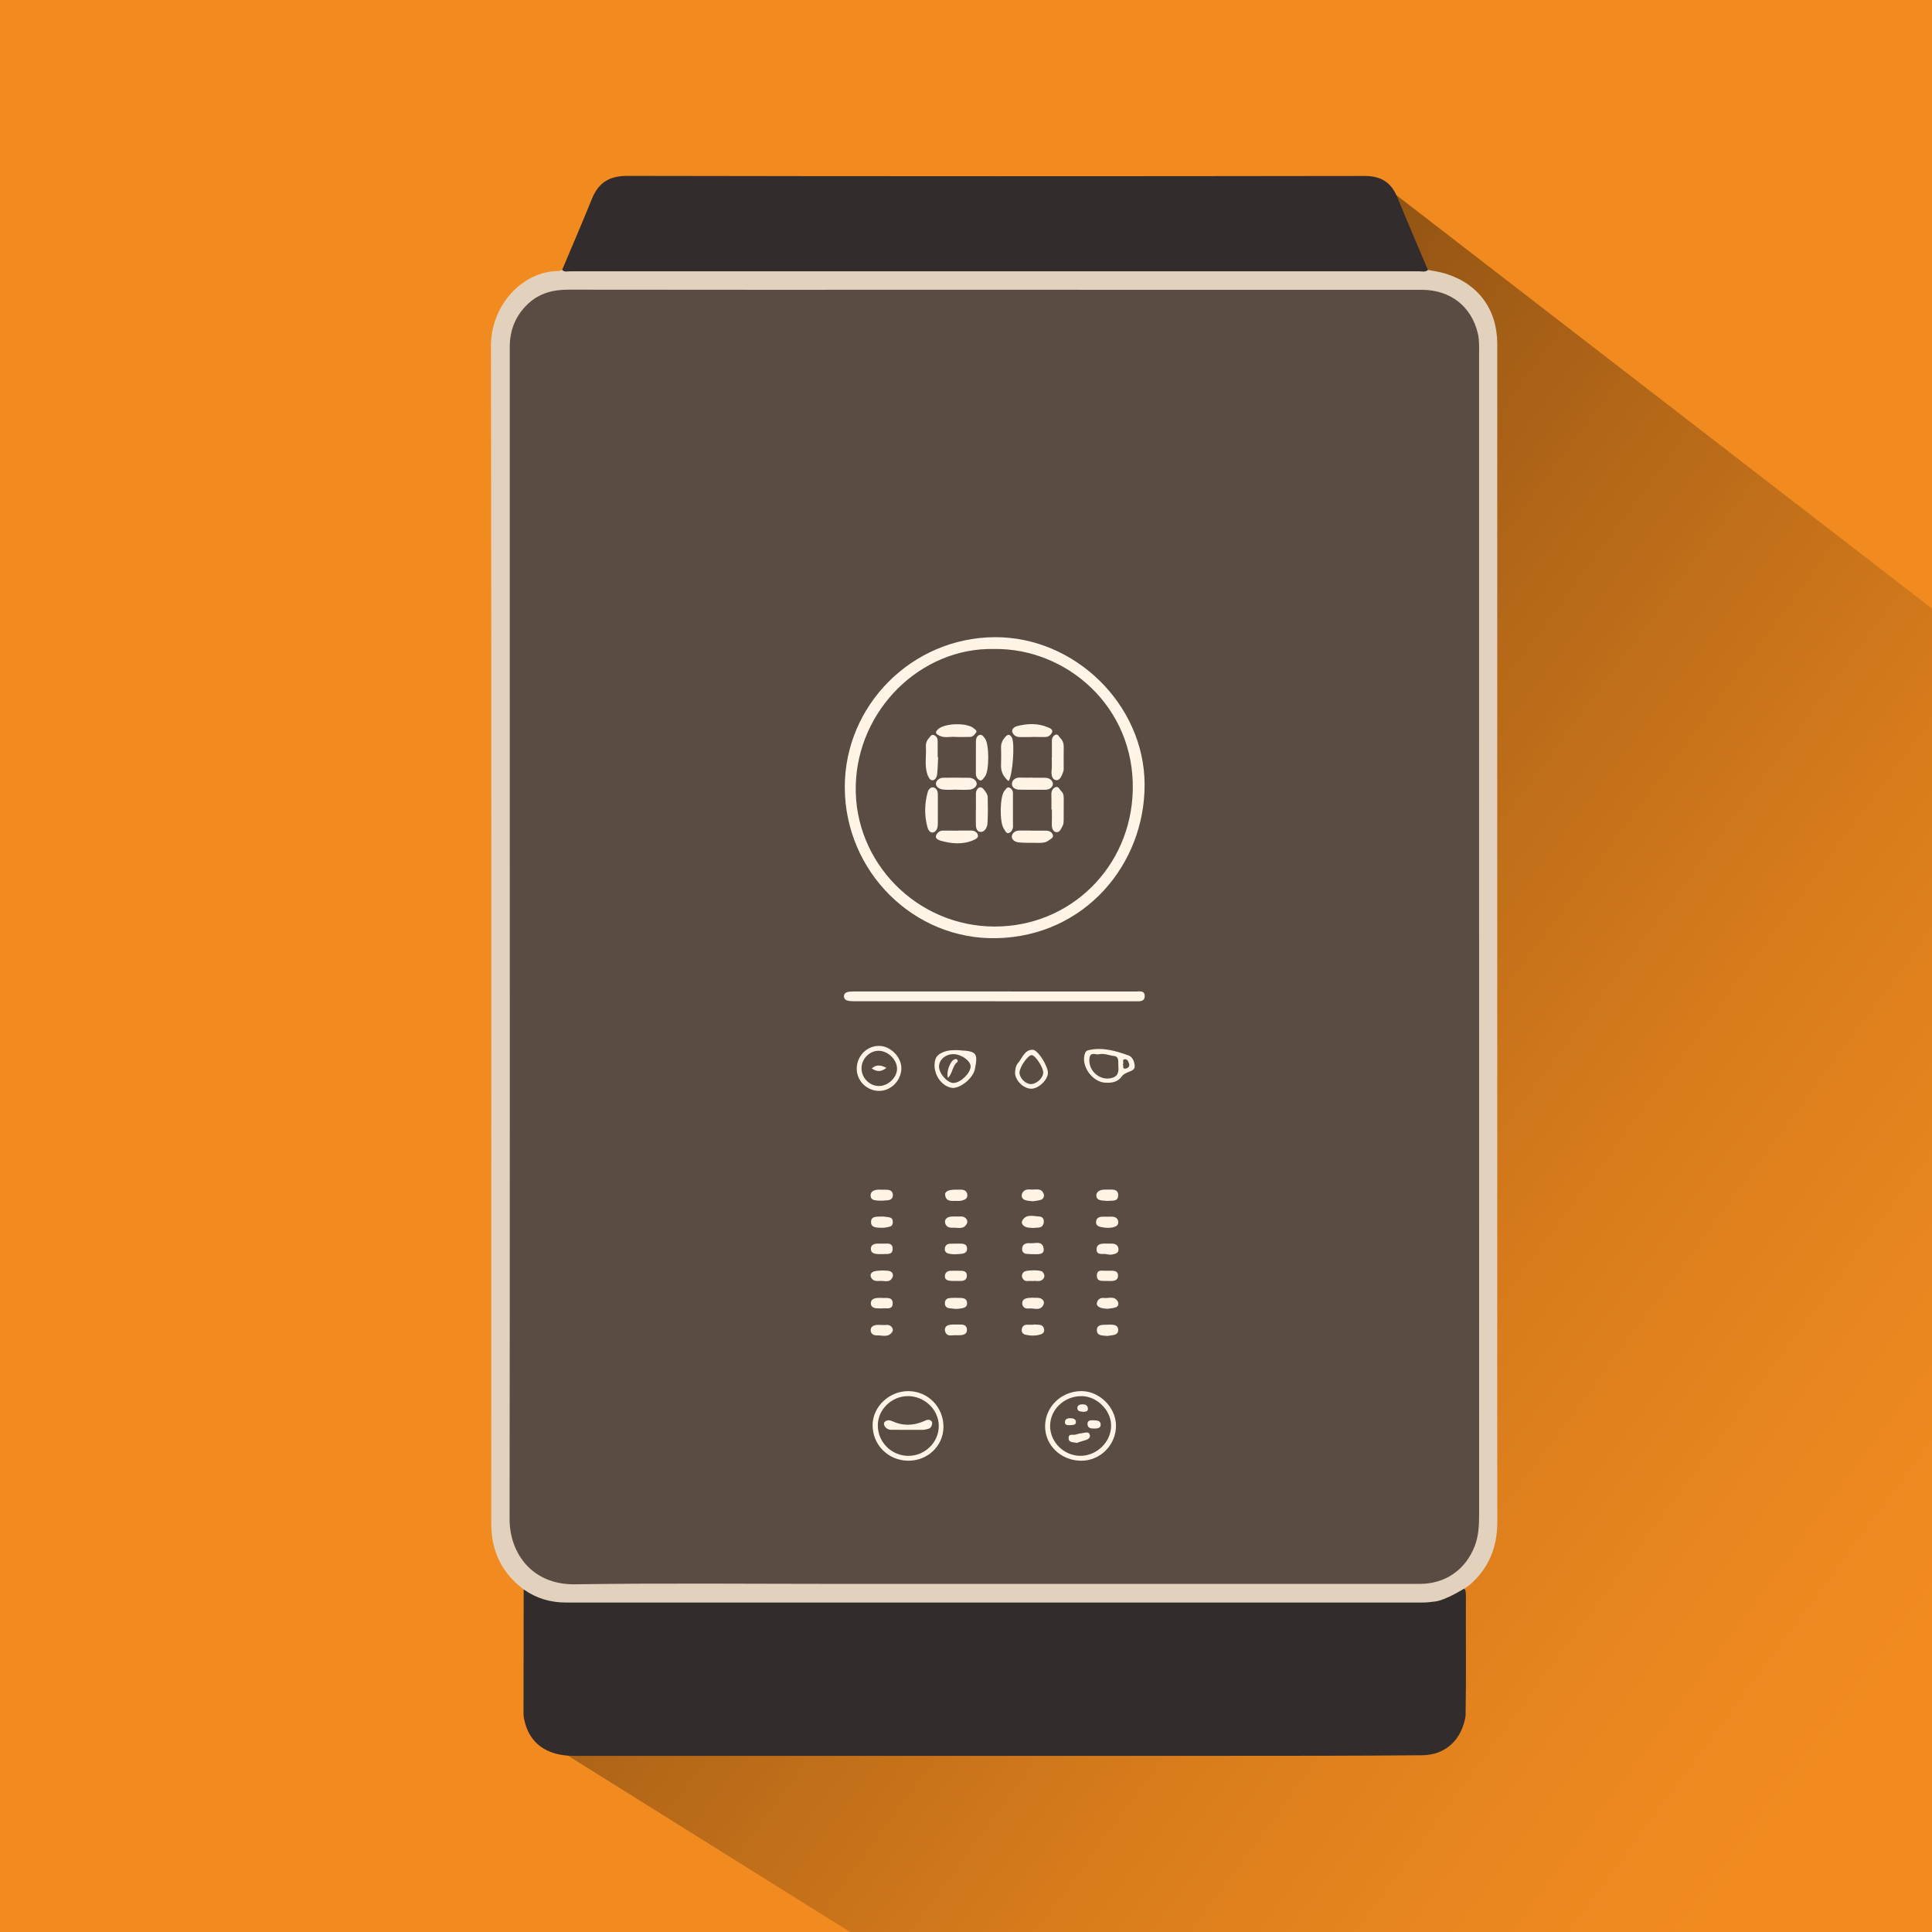 <?xml version="1.0" encoding="UTF-8"?>
<svg id="_Слой_1" data-name="Слой 1" xmlns="http://www.w3.org/2000/svg" width="200" height="200" xmlns:xlink="http://www.w3.org/1999/xlink" viewBox="0 0 200 200">
  <defs>
    <style>
      .cls-1 {
        fill: #332c2c;
      }

      .cls-1, .cls-2, .cls-3, .cls-4, .cls-5, .cls-6 {
        stroke-width: 0px;
      }

      .cls-2 {
        fill: #fff4e6;
      }

      .cls-3 {
        fill: url(#_Безымянный_градиент_23);
      }

      .cls-4 {
        fill: #e2d2bd;
      }

      .cls-5 {
        fill: #f18b20;
      }

      .cls-6 {
        fill: #5a4c42;
      }
    </style>
    <linearGradient id="_Безымянный_градиент_23" data-name="Безымянный градиент 23" x1="197.29" y1="171.784" x2="85.555" y2="89.192" gradientUnits="userSpaceOnUse">
      <stop offset="0" stop-color="#f18b20"/>
      <stop offset=".166" stop-color="#e9861f"/>
      <stop offset=".409" stop-color="#d67b1c"/>
      <stop offset=".699" stop-color="#b56818"/>
      <stop offset="1" stop-color="#8d5113"/>
    </linearGradient>
  </defs>
  <rect class="cls-5" width="200" height="200"/>
  <polygon class="cls-3" points="143 19 200 63 200 200 88 200 56 180 143 19"/>
  <path class="cls-1" d="m151.715,177.637c-.387,2.446-2.053,4.046-4.501,4.067-7.097.062-14.194.058-21.292.06-22.17.005-44.34.001-66.509.001-2.842-0-4.627-1.298-5.144-3.745-.042-.199-.075-.404-.075-.606.003-4.294.01-8.587.017-12.881.38-.109.68.108.99.256,1.18.561,2.415.846,3.727.846,29.336-.004,58.671-.004,88.007-.001,1.341 0,2.601-.295,3.8-.899.923-.465,1.018-.398,1.013.631-.018,4.09.044,8.181-.032,12.271Z"/>
  <path class="cls-4" d="m148.614,165.778c-.465.066-.924.116-1.391.116-29.554-0-59.108 0-88.662-.002-1.588-0-3.048-.433-4.35-1.358-2.297-1.711-3.361-4.003-3.36-6.861.009-40.623.029-81.246-.027-121.87-.006-4.221,3.291-7.734,6.954-7.743.139-0.0.277-.079.416-.12.394-.146.804-.124,1.213-.124,29.007.001,58.015.001,87.022-0.0.468-0.0.935-.014,1.389.127.596.121,1.206.194,1.785.371,3.427,1.048,5.392,3.716,5.392,7.302.001,33.857-.001,67.713-.001,101.57-0,6.777-.009,13.554.007,20.331.006,2.596-.851,4.804-2.824,6.519-.359.312-2.462,1.588-3.562,1.743Z"/>
  <path class="cls-1" d="m147.817,27.943c-.271.263-.611.141-.917.141-29.293.007-58.586.007-87.879.002-.279-0-.589.105-.829-.147,1.027-2.442,2.08-4.873,3.072-7.329.682-1.689,1.792-2.407,3.689-2.403,25.429.048,50.859.045,76.288.008,1.747-.003,2.787.673,3.424,2.239,1.02,2.508,2.098,4.993,3.151,7.488Z"/>
  <path class="cls-6" d="m153.116,96.815c-.001,19.987-.002,39.973.002,59.96 0,1.115-.046,2.213-.455,3.273-.945,2.451-3.038,3.913-5.669,3.914-19.955.003-39.91.002-59.865.002-9.203 0-18.408-.091-27.609.042-4.414.064-6.773-3.19-6.769-6.773.038-29.395.02-58.791.02-88.187-0-11.045.003-22.09 0-33.136-0-1.759.612-3.257,1.891-4.459,1.169-1.099,2.583-1.468,4.177-1.466,13.06.021,26.12.011,39.18.011,16.391 0,32.781-.002,49.172.005,2.945.001,5.126,1.71,5.792,4.497.172.718.132,1.452.132,2.181.002,20.045.001,40.09.001,60.135Z"/>
  <g>
    <path class="cls-2" d="m103.014,102.637c4.846,0,9.692-.002,14.537.004.382 0.0.943-.145.948.46.006.623-.554.553-.988.553-9.721-0-19.442-.001-29.163-.007-.228-0-.467-.018-.681-.089-.202-.067-.32-.255-.298-.485.019-.196.164-.328.331-.37.221-.056.458-.066.687-.066,4.875-.003,9.75-.003,14.625-.003v.003Z"/>
    <path class="cls-2" d="m106.909,124.355c-.289-.039-.526-.044-.746-.108-.287-.082-.452-.319-.381-.602.128-.508.565-.539.984-.505.461.038,1.048-.2,1.274.454.096.278-.037.537-.328.625-.274.083-.568.098-.803.136Z"/>
    <path class="cls-2" d="m98.956,125.931c.345.032.653-.068.914.102.251.163.339.432.191.687-.337.581-.925.351-1.423.374-.366.017-.717-.087-.805-.511-.063-.304.142-.52.4-.598.244-.074.519-.043.722-.055Z"/>
    <path class="cls-2" d="m99.056,123.151c.144,0,.288-.003.432.001.36.01.624.158.65.546.027.417-.303.514-.614.595-.136.035-.287.037-.429.025-.487-.041-1.118.171-1.252-.573-.075-.417.349-.61,1.213-.593Z"/>
    <path class="cls-2" d="m114.641,124.321c-.199-.017-.401-.027-.601-.052-.278-.035-.521-.149-.545-.459-.026-.339.201-.539.499-.616.219-.057.458-.049.688-.048.454.004,1.056-.095,1.07.559.017.748-.652.548-1.11.615Z"/>
    <path class="cls-2" d="m91.409,125.934c.176.022.437.034.687.094.214.051.328.213.329.449.001.221-.057.427-.274.49-.272.078-.563.141-.844.131-.473-.017-1.151.046-1.138-.607.013-.668.692-.513,1.24-.557Z"/>
    <path class="cls-2" d="m106.965,127.119c-.259-.026-.501-.01-.715-.082-.335-.113-.603-.401-.394-.729.426-.668,1.135-.4,1.745-.373.356.016.496.311.445.626-.11.675-.68.477-1.081.558Z"/>
    <path class="cls-2" d="m91.307,123.161c.175,0,.35-.009.525.002.32.021.571.141.595.506.024.359-.179.547-.513.579-.346.034-.699.064-1.044.035-.34-.028-.765-.061-.746-.548.017-.435.373-.548.746-.579.145-.012.291-.002.437-.002v.006Z"/>
    <path class="cls-2" d="m114.639,125.956c.203,0,.409-.024.607.006.28.042.483.204.514.505.034.32-.169.472-.441.555-.429.131-.861.091-1.292.011-.304-.057-.582-.168-.564-.537.019-.393.291-.536.653-.542.174-.003.348-.001.522-.001v.003Z"/>
    <path class="cls-2" d="m106.896,132.619c-.337-.077-.697.117-.946-.162-.222-.248-.218-.536.03-.782.217-.215,1.741-.239,1.939-.015.207.234.295.515.03.777-.318.314-.726.099-1.053.182Z"/>
    <path class="cls-2" d="m114.603,129.848c-.371-.132-1.12.191-1.082-.56.033-.64.696-.54,1.177-.553.115-.003.23.01.345.006.398-.014.71.146.741.553.036.466-.378.514-.712.582-.135.027-.285-.015-.47-.028Z"/>
    <path class="cls-2" d="m98.823,129.843c-.138-.011-.343-.012-.541-.048-.28-.051-.499-.198-.477-.518.02-.289.187-.5.488-.521.375-.026.754-.014,1.131-.013.34.001.66.055.687.484.027.425-.274.534-.616.574-.201.023-.405.026-.673.041Z"/>
    <path class="cls-2" d="m98.945,135.499c-.246-.027-.478-.045-.707-.08-.268-.04-.41-.218-.425-.476-.018-.303.148-.521.437-.56.343-.046.695-.025,1.044-.027.399-.003.809.04.818.553.009.469-.402.502-.748.558-.142.023-.288.022-.418.031Z"/>
    <path class="cls-2" d="m106.983,137.109c.232.014.468.008.696.048.263.046.387.255.411.5.023.23-.123.399-.325.467-.537.18-1.094.166-1.635.04-.221-.051-.397-.258-.359-.536.04-.292.198-.481.512-.491.233-.007.466-.001.699-.001 0-.009 0-.019.001-.028Z"/>
    <path class="cls-2" d="m98.925,132.598c-.175,0-.351.014-.524-.003-.306-.031-.607-.121-.587-.5.017-.326.227-.533.57-.544.349-.012.699.002,1.048-.001.356-.003.663.084.66.507-.002.396-.269.551-.642.548-.175-.001-.35-0-.525-0v-.006Z"/>
    <path class="cls-2" d="m98.849,138.22c-.339.003-.759.136-.949-.241-.203-.404-.05-.763.428-.837.37-.057.754-.017,1.132-.023.372-.006.634.135.639.538.006.416-.296.531-.641.559-.202.017-.406.003-.609.003Z"/>
    <path class="cls-2" d="m91.451,129.826c-.263,0-.379.003-.495-.001-.4-.013-.825-.078-.805-.577.018-.426.402-.514.78-.507.116.002.233-.01.349-.001.457.038,1.144-.199,1.126.562-.016.67-.671.464-.955.523Z"/>
    <path class="cls-2" d="m91.462,137.166c.163.026.472-.085.728.096.21.149.311.399.174.614-.398.621-1.044.341-1.593.362-.292.011-.596-.117-.634-.474-.038-.351.2-.536.51-.591.225-.039.463-.008.815-.008Z"/>
    <path class="cls-2" d="m91.349,131.518c.287.025.565-.003.8.084.224.083.353.343.259.58-.271.685-.889.368-1.368.419-.386.041-.788-.024-.906-.483-.068-.267.155-.451.378-.512.275-.074.573-.064.837-.088Z"/>
    <path class="cls-2" d="m91.343,135.443c-.159,0-.275-.001-.391 0-.373.004-.777-.07-.802-.489-.028-.475.381-.586.791-.593.116-.002.234-.011.349-.001.462.04,1.146-.155,1.12.592-.024.691-.687.426-1.067.492Z"/>
    <path class="cls-2" d="m106.945,129.836c-.23-.011-.461-.013-.689-.037-.267-.028-.44-.215-.446-.456-.013-.542.372-.687.815-.645.519.049,1.282-.308,1.41.545.094.627-.48.59-.917.594-.058.001-.115-.006-.173-.009-0.0.003-0.0.006-0.0.009Z"/>
    <path class="cls-2" d="m114.526,131.544c.189,0,.305-.002.421 0.0.389.006.82.002.791.552-.025.454-.399.51-.767.514-.116.001-.233.002-.348-.006-.439-.031-1.064.141-1.077-.54-.015-.733.632-.477.981-.52Z"/>
    <path class="cls-2" d="m106.871,134.339c.38.031.678-.046.943.116.229.141.31.372.208.6-.313.693-.947.352-1.448.397-.309.028-.658-.008-.74-.429-.06-.307.099-.522.362-.605.242-.077.512-.063.676-.079Z"/>
    <path class="cls-2" d="m114.651,138.295c-.507-.049-1.078.018-1.101-.569-.023-.595.516-.589.964-.587.174 0.0.35-.023.523-.014.333.018.676.077.717.484.047.461-.286.581-.668.621-.172.018-.342.051-.436.065Z"/>
    <path class="cls-2" d="m114.617,135.489c-.262-.042-.507-.04-.716-.127-.204-.084-.425-.229-.343-.526.103-.371.38-.51.732-.47.489.055,1.085-.247,1.419.361.123.223.063.507-.181.599-.292.109-.622.116-.911.163Z"/>
    <path class="cls-2" d="m102.972,65.962c-8.561.043-15.548,7.05-15.52,15.563.029,8.672,7.113,15.8,15.754,15.593,9.123-.218,15.321-7.682,15.283-15.934-.037-8.233-7.199-15.265-15.517-15.223Zm-.036,29.954c-8.052-.028-14.529-6.675-14.349-14.579.179-7.86,6.72-14.32,14.332-14.155,7.416-.105,14.538,5.905,14.346,14.606-.176,7.988-6.491,14.155-14.329,14.127Z"/>
    <path class="cls-2" d="m94.014,144.009c-1.961-0-3.647,1.589-3.68,3.469-.037,2.064,1.59,3.715,3.679,3.734,2.001.018,3.617-1.507,3.653-3.447.038-2.081-1.591-3.757-3.651-3.757Zm.035,6.701c-1.757.004-3.185-1.418-3.179-3.167.006-1.636,1.44-3.022,3.125-3.018,1.721.004,3.173,1.404,3.188,3.072.015,1.687-1.416,3.109-3.133,3.113Z"/>
    <path class="cls-2" d="m111.898,144.007c-2.062.028-3.701,1.636-3.71,3.641-.009,1.981,1.668,3.571,3.759,3.565,1.98-.006,3.601-1.662,3.579-3.658-.021-1.892-1.74-3.574-3.627-3.549Zm-.083,6.699c-1.699-.013-3.133-1.455-3.11-3.127.023-1.704,1.5-3.077,3.284-3.052,1.583.023,3.025,1.466,3.033,3.037.009,1.702-1.475,3.156-3.207,3.143Z"/>
    <path class="cls-2" d="m116.811,109.252c-1.314-.464-2.652-.867-4.079-.549-.18.04-.318.093-.395.284-.523,1.297.745,3.101,2.182,3.097.64.026,1.222-.103,1.617-.661.163-.23.396-.322.638-.429.309-.136.728-.224.69-.673-.038-.445-.229-.919-.653-1.069Zm-1.571,2.29c-1.245.469-2.606-.62-2.466-1.956.082-.776.702-.371.904-.442.687-.133,1.145.12,1.635.169.523.053.442.537.454.891.018.512.108,1.098-.528,1.337Zm1.243-.919c-.363.03-.11-.31-.253-.417.16-.193-.153-.571.262-.552.25.011.357.292.401.514.058.295-.189.437-.41.455Z"/>
    <path class="cls-2" d="m91.033,108.271c-1.269-.03-2.326,1.022-2.343,2.331-.016,1.283,1.032,2.329,2.333,2.328,1.204-.001,2.268-1.079,2.285-2.318.017-1.175-1.09-2.314-2.275-2.341Zm-.042,4.153c-.986.001-1.816-.85-1.808-1.853.008-.96.84-1.804,1.77-1.794.963.01,1.881.887,1.909,1.823.027.916-.904,1.823-1.871,1.824Z"/>
    <path class="cls-2" d="m99.388,108.732c-.058-.003-.116-.012-.173-.018-.525-.014-1.044-.009-1.545.192-.424.17-.763.399-.873.883-.272,1.197.499,2.533,1.635,2.809.833.203,2.285-.92,2.49-1.927.333-1.639.162-1.856-1.533-1.94Zm-.666,3.374c-.629.026-1.511-.956-1.516-1.687-.005-.735.711-1.328,1.561-1.292.8.035,1.704.699,1.71,1.258.008.691-1.011,1.69-1.755,1.72Z"/>
    <path class="cls-2" d="m106.901,108.67c-.849-.005-1.068.858-1.524,1.385-.222.257-.266.586-.293.9-.068.803.798,1.712,1.634,1.749.76.033,1.771-.917,1.764-1.657-.007-.69-1.033-2.374-1.582-2.377Zm-.219,3.553c-.568-.028-1.171-.673-1.142-1.223.03-.576.891-1.792,1.258-1.777.382.015,1.214,1.282,1.196,1.82-.02.578-.722,1.209-1.313,1.18Z"/>
    <path class="cls-2" d="m97.084,83.828c-.001.525.01,1.051-.005,1.576-.01.341-.167.689-.477.771-.305.081-.522-.277-.588-.518-.335-1.225-.315-2.465.03-3.686.065-.232.293-.518.566-.463.344.069.477.391.476.744-.001.525-0,1.051-.001,1.576Z"/>
    <path class="cls-2" d="m97.116,78.386c-.033.605-.04,1.213-.111,1.814-.03.252-.206.562-.464.576-.258.014-.418-.288-.508-.529-.357-.955-.125-1.953-.186-2.93-.02-.329.076-.644.3-.886.142-.155.25-.446.539-.331.224.089.374.288.378.543.009.58.003,1.161.003,1.742.017.001.033.001.05.002Z"/>
    <path class="cls-2" d="m101.024,78.423c.001-.555-.001-1.11.002-1.665.001-.278.086-.564.339-.664.293-.115.46.167.609.372.44.605.44,3.319-.003,3.904-.138.182-.318.483-.518.412-.249-.089-.432-.369-.431-.694.002-.555 0-1.11.002-1.665Z"/>
    <path class="cls-2" d="m108.892,78.398c0-.583.001-1.166-0-1.749-.001-.26.127-.468.339-.572.292-.142.379.174.526.319.261.256.369.573.36.948-.017.699-.002,1.399-.005,2.099-.001.145.008.301-.04.433-.141.384-.337.926-.721.885-.466-.051-.536-.575-.486-1.052.045-.432.01-.874.01-1.311h.017Z"/>
    <path class="cls-2" d="m104.863,83.851c0,.552-.011,1.104.004,1.656.01.334-.162.614-.406.717-.295.124-.409-.243-.544-.435-.464-.66-.414-3.397.069-3.927.137-.15.26-.442.529-.316.204.095.349.297.346.562-.005.581-.002,1.162-.002,1.743h.003Z"/>
    <path class="cls-2" d="m108.843,83.798c0-.521.014-1.043-.005-1.563-.012-.33.126-.603.382-.729.35-.172.461.229.65.405.225.209.253.502.248.803-.011.725.003,1.45-.008,2.175-.003.198-.011.421-.101.588-.158.294-.312.745-.699.663-.351-.074-.44-.482-.425-.863.02-.492.005-.986.005-1.479-.016-0-.031-0-.047-0Z"/>
    <path class="cls-2" d="m104.406,80.86c-.568-.471-.8-.999-.779-1.657.02-.611.018-1.223.002-1.834-.011-.44.171-.78.45-1.097.276-.314.48-.241.671.083.323.547.087,3.932-.344,4.504Z"/>
    <path class="cls-2" d="m101.027,83.792c0-.524.006-1.048-.002-1.572-.005-.324.134-.641.4-.71.233-.061.45.234.596.449.111.162.224.364.228.55.017.901.031,1.804-.022,2.702-.026.444-.29.956-.757.905-.445-.049-.457-.594-.452-1.013.006-.437.001-.873.001-1.31h.008Z"/>
    <path class="cls-2" d="m106.895,80.513c.437,0,.875-.007,1.312.002.432.009.793.281.791.647-.001.298-.343.592-.754.592-.904-0-1.808.007-2.712-.004-.42-.005-.809-.226-.775-.637.03-.361.364-.639.825-.616.436.021.875.005,1.312.005v.012Z"/>
    <path class="cls-2" d="m99.177,85.981c.465,0,.929-0,1.394 0.0.289 0.0.525.141.635.385.152.338-.197.495-.381.579-1.132.517-2.302.406-3.459.082-.219-.061-.562-.232-.475-.499.091-.276.337-.544.717-.542.523.003,1.046.001,1.568.001,0-.002,0-.004-0-.006Z"/>
    <path class="cls-2" d="m106.829,76.296c-.435,0-.87-.002-1.304.001-.37.002-.642-.232-.732-.52-.098-.314.259-.548.484-.607,1.073-.279,2.163-.319,3.208.124.191.081.557.218.414.534-.11.243-.344.466-.679.463-.464-.003-.928-.001-1.391-.001v.005Z"/>
    <path class="cls-2" d="m106.824,85.988c.496,0,.991-.006,1.487.002.318.005.601.16.681.451.083.303-.249.42-.447.57-.349.263-.766.247-1.175.241-.641-.01-1.286.013-1.922-.049-.347-.034-.744-.271-.704-.639.034-.316.35-.592.768-.584.437.008.875.002,1.312.002v.006Z"/>
    <path class="cls-2" d="m98.916,76.289c-.482-.077-1.103.157-1.679-.135-.32-.162-.516-.311-.124-.67.705-.645,3.063-.705,3.749-.044.115.111.316.205.169.41-.151.21-.322.428-.611.436-.463.013-.927.004-1.503.004Z"/>
    <path class="cls-2" d="m98.983,81.743c-.464,0-.935.047-1.391-.015-.341-.046-.744-.28-.704-.639.034-.308.373-.576.772-.578.9-.003,1.801-.01,2.7.006.394.007.739.307.747.609.008.311-.36.587-.731.616-.462.036-.929.009-1.393.009,0-.003-0-.006-0-.009Z"/>
    <path class="cls-2" d="m95.627,148.014c-1.055,0-2.198.001-3.342-.001-.316-0-.571-.137-.722-.41-.086-.155-.091-.346.086-.465.241-.161.475-.128.741-.006,1.063.489,2.134.461,3.209.009.253-.106.542-.298.81-.04.139.134.091.328.029.496-.126.342-.436.339-.812.417Z"/>
    <path class="cls-2" d="m111.454,149.375c-.33-.12-.815.017-.832-.49-.017-.522.455-.294.718-.375.222-.068.451-.125.681-.149.295-.03.727-.233.805.213.063.357-.332.479-.648.567-.251.07-.496.159-.724.234Z"/>
    <path class="cls-2" d="m113.23,147.031c.255.036.698-.039.712.443.011.365-.341.409-.638.408-.319-.001-.682.001-.724-.423-.039-.398.257-.456.65-.429Z"/>
    <path class="cls-2" d="m110.841,147.533c-.314-.002-.631.036-.598-.349.027-.314.298-.376.577-.372.283.004.563.099.558.398-.006.348-.355.282-.537.323Z"/>
    <path class="cls-2" d="m112.158,146.151c-.273-.05-.645.003-.63-.42.01-.277.273-.348.518-.355.287-.008.532.079.571.406.04.341-.219.351-.459.369Z"/>
    <path class="cls-2" d="m91.761,110.547c-.553.438-1.007.408-1.518.055.481-.415.931-.368,1.518-.055Z"/>
    <path class="cls-2" d="m98.131,111.578c-.19-.612.216-1.717.652-1.899.11-.046.231-.084.313.022.042.054.059.204.028.226-.553.394-.486,1.181-.993,1.651Z"/>
  </g>
</svg>